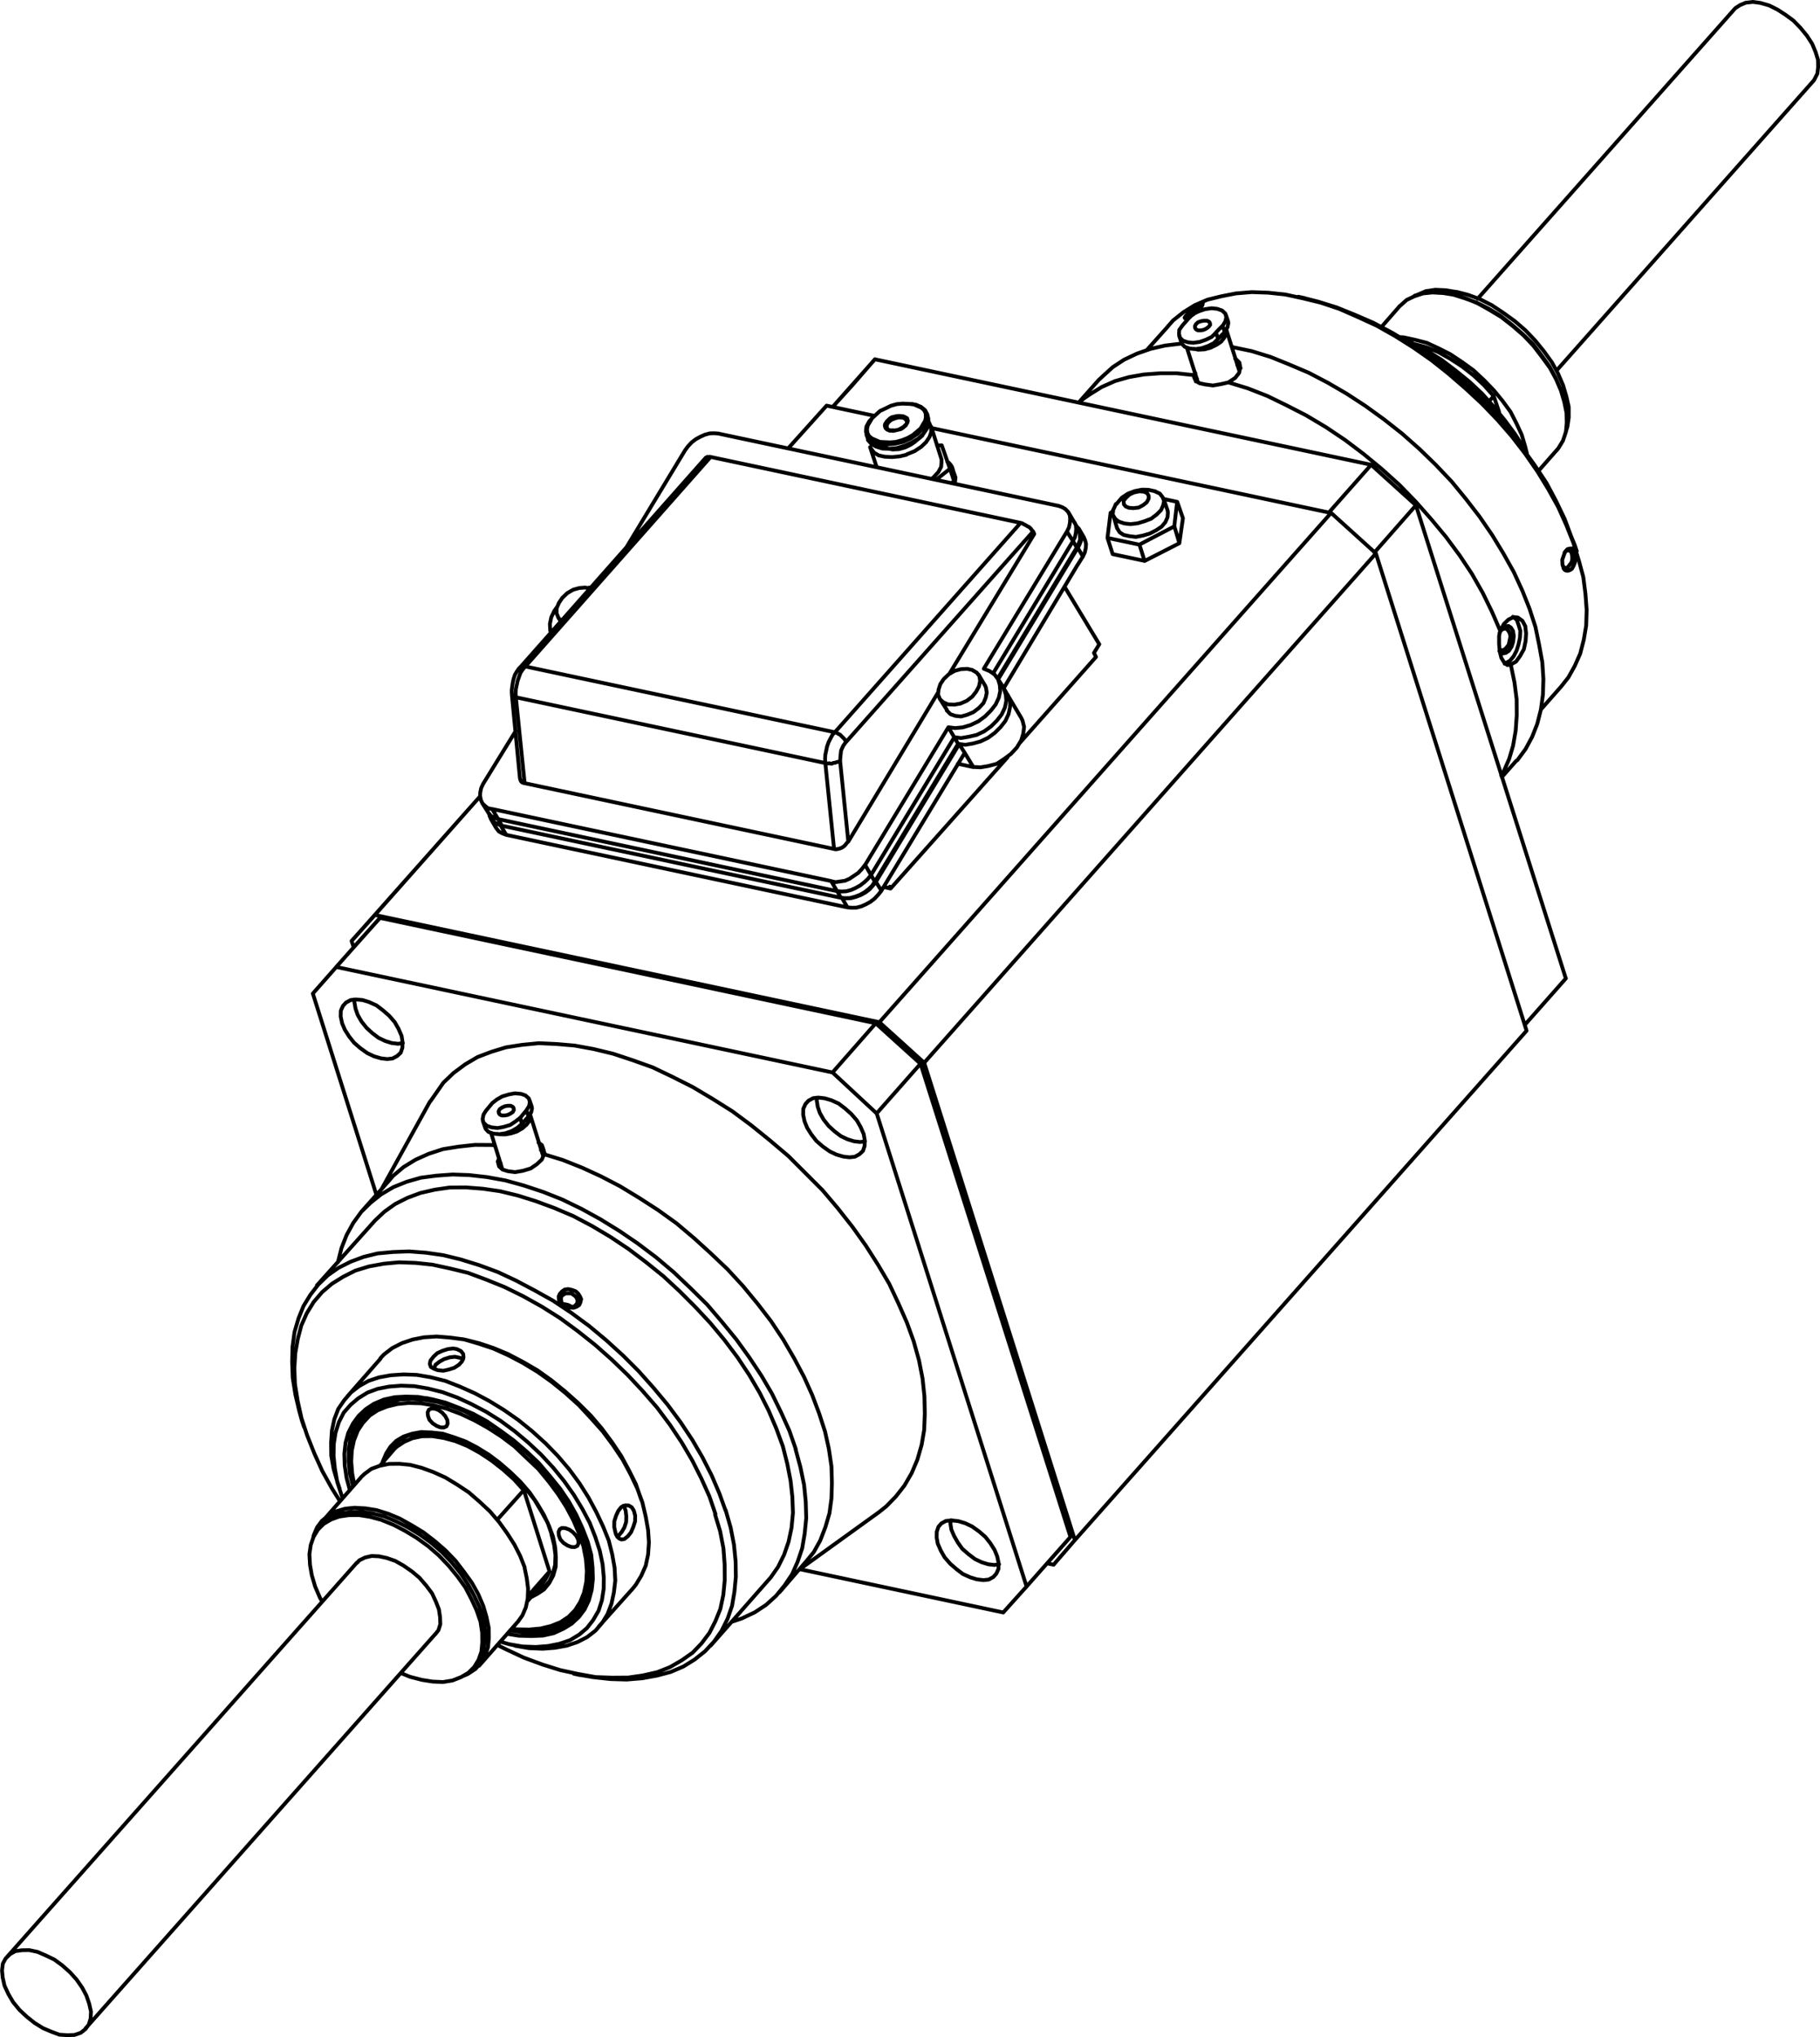 <?xml version="1.0" encoding="utf-8"?>
<!-- Generator: Adobe Illustrator 27.4.1, SVG Export Plug-In . SVG Version: 6.00 Build 0)  -->
<svg version="1.1" id="katman_1" xmlns="http://www.w3.org/2000/svg" xmlns:xlink="http://www.w3.org/1999/xlink" x="0px" y="0px"
	 viewBox="0 0 153.64 171.9" style="enable-background:new 0 0 153.64 171.9;" xml:space="preserve">
<style type="text/css">
	.st0{fill:none;stroke:#000000;stroke-width:0.32;stroke-linecap:round;stroke-linejoin:round;stroke-miterlimit:10;}
</style>
<path class="st0" d="M129.9,39.71l1.53-1.74 M118.16,25.83l-1.53,1.75 M131.96,33.45l-0.06-0.16 M122.73,24.88l-0.19-0.04
	 M131.41,31.26l21.68-24.44 M146.42,0.77l-21.68,24.44 M30.12,131.87L0.59,165.14 M7.21,171.18l29.52-33.27 M27.21,128.68
	l-0.26,0.29 M39.9,140.8l0.24-0.24 M30.49,124.65l-3.32,3.78 M40.44,140.57l3.33-3.78 M33.32,122.24l-1.22,1.42 M44.56,135.08
	l1.22-1.42 M85.05,58.63l-0.32-0.56 M91.03,44.67l-0.32-0.56 M41.2,68.54l0.32,0.56 M31.63,118.58l-0.9,1.04 M48.68,136.01
	l0.89-0.99 M25.49,119.89l0.18,0.53 M48.44,141.24l0.51,0.11 M31.58,103.08l-4.83,5.39 M60,138.86l4.79-5.44 M36.3,92.95l-4.1,7.41
	 M67.41,132.5l6.81-4.91 M32.79,99.69l-2.22,2.49 M65.8,134.37l2.19-2.54 M86.23,60.61l-1.18-1.98 M91.51,45.36l-0.39-0.67
	 M41.42,69.08l0.46,0.79 M79.32,58.94l0.62,0.97 M83.18,57.89l-0.57-0.96 M47.12,52.1l0.22,0.34 M97.53,41.46l-0.09-0.02l-0.51-0.11
	l-0.53-0.01l-0.61,0.12l-0.58,0.22L94.7,42l-0.39,0.46l-0.07,0.08 M93.99,43.52l0.31,1.05 M98.58,43.12l-0.36-1.06 M84.74,58.07
	l-0.51-0.8 M90.71,44.11l-0.5-0.85 M43.21,58.62l0.68,7.05 M43.89,56.34l-0.06,0.04l-0.21,0.3l-0.15,0.26l-0.12,0.37l-0.07,0.33
	 M43.28,57.64l-0.08,0.58l0,0.25l0.02,0.15 M59.58,38.62L43.89,56.34 M40.69,67.74l0.51,0.8 M28.5,125.11l0.18,0.53 M42.96,138.74
	l0.56,0.12 M32.13,114.64l-2.81,3.2 M50.55,137.25l2.86-3.19 M73.14,36.67L73.26,37 M78.37,35.32l-0.11-0.37 M76.95,37.43l0.16-0.06
	l0.29-0.23l0.29-0.23l0.18-0.16 M76.32,37.69l0.58-0.22l0.06-0.04 M73.45,37.73l0.56,1.7 M79.48,38.76l-0.87-2.75 M74.9,36.16
	l-0.05-0.01l0.01-0.05 M75.85,36.26l-0.36,0.07l-0.09-0.02l-0.2,0.01l-0.14-0.03l-0.13-0.08l-0.04-0.06 M76.12,36.12l-0.27,0.14
	 M76.41,35.89L76.41,35.89l-0.12,0.12l-0.17,0.11 M76.46,35.85l-0.06,0.04 M76.54,35.52l0.03,0.1l-0.03,0.14l-0.07,0.08
	 M80.57,40.03l-0.15-0.43 M40.76,94.58l0.18,0.53 M41.46,95.62l0.95,3.06 M45.85,97.54l-1.1-3.49 M44.89,93.39l-0.18-0.53
	 M99.54,28.33l0.18,0.53 M100.2,29.36l0.93,2.91 M104.63,31.33l-1.1-3.49 M103.68,27.14l-0.18-0.53 M126.72,65.42l0.13-0.17
	 M91.88,33.36l-0.86,0.61 M126.78,65.58l1.21-1.37 M92.79,32.02l-1.66,1.87 M130.08,59.87l1.72-1.95 M98.6,27.54l-1.78,1.99
	 M133.11,46.51l-0.18-0.53 M110.16,25.16l-0.56-0.12 M126.1,33.43l-0.82-0.92l-0.89-0.83l-0.96-0.75l-1.02-0.66l-1-0.56l-1.03-0.42
	l-0.96-0.25 M125.72,33.84l0.38-0.41 M128.9,38.27l-0.16-0.63l-0.28-0.95l-0.43-0.93l-0.51-1l-0.68-0.93l-0.73-0.89l-0.84-0.87
	l-0.89-0.83l-0.97-0.7l-0.98-0.65l-1.01-0.51l-0.97-0.45l-1.01-0.26l-0.93-0.2l-0.38-0.03 M126.1,33.43l0.45,1.33 M131.44,37.97
	l0.13-0.17l0.37-0.61l0.25-0.74l0.07-0.77l-0.02-0.84l-0.19-0.93l-0.28-0.95l-0.42-0.98l-0.52-0.95l-0.68-0.93l-0.72-0.94
	l-0.83-0.87l-0.9-0.78l-0.96-0.75l-0.99-0.6l-1-0.56l-0.98-0.41l-1-0.31l-0.94-0.15l-0.91-0.05l-0.79,0.08l-0.73,0.24l-0.65,0.31
	l-0.54,0.48l-0.06,0.04 M122.73,24.88l0.95,0.3l0.99,0.36l1.01,0.51l0.99,0.6l0.96,0.75l0.9,0.78l0.85,0.82l0.72,0.94l0.67,0.93
	l0.52,0.95l0.42,0.98l0.19,0.48 M122.97,24.63l0.96,0.25l0.99,0.36l1.01,0.51l0.98,0.65l0.97,0.7l0.9,0.78l0.83,0.87l0.73,0.9
	l0.67,0.93l0.52,0.95l0.42,0.98l0.28,0.95l0.2,0.88l0,0.89l-0.11,0.76l-0.18,0.6 M119.41,24.96l0.26-0.09l0.69-0.3l0.8-0.12
	l0.87,0.04l0.94,0.15 M148.62,0.25l0.73,0.21l0.7,0.35l0.68,0.44l0.67,0.49l0.6,0.62l0.54,0.66l0.44,0.68l0.29,0.7l0.2,0.64
	l0.01,0.64l-0.06,0.53l-0.25,0.49l-0.08,0.13 M146.42,0.77l0.07-0.08l0.4-0.26l0.48-0.2l0.6-0.07l0.66,0.09 M36.74,137.91l0.27-0.34
	l0.16-0.51l-0.02-0.6l-0.1-0.66l-0.25-0.64l-0.33-0.71l-0.49-0.65l-0.58-0.67l-0.62-0.52l-0.72-0.5l-0.69-0.39l-0.72-0.25
	l-0.65-0.14l-0.62-0.03l-0.56,0.13l-0.49,0.24l-0.19,0.21 M5.02,171.7l0.67,0.04l0.59-0.02l0.53-0.18l0.4-0.31l0.28-0.38l0.16-0.51
	l0.03-0.59l-0.15-0.67l-0.24-0.69l-0.35-0.66l-0.48-0.69l-0.55-0.61l-0.65-0.58l-0.67-0.49l-0.75-0.36l-0.67-0.29l-0.7-0.15
	l-0.63,0.01l-0.55,0.08l-0.44,0.25l-0.37,0.36l-0.24,0.44l-0.07,0.58l0.06,0.61l0.15,0.67l0.33,0.71l0.39,0.67l0.54,0.66l0.61,0.57
	l0.66,0.53l0.73,0.45l0.71,0.3L5.02,171.7z M35.63,141.76l0.89,0.14l0.87,0.04l0.8-0.13l0.74-0.29l0.61-0.36l0.49-0.49l0.37-0.61
	l0.24-0.69l0.07-0.77l-0.01-0.84l-0.14-0.92l-0.33-0.96l-0.43-0.93l-0.52-1l-0.67-0.93l-0.73-0.89l-0.83-0.87l-0.9-0.78l-0.97-0.7
	l-0.99-0.6l-0.96-0.5l-1.03-0.42l-0.96-0.26l-0.94-0.15l-0.88,0.01l-0.8,0.12l-0.68,0.25l-0.61,0.36l-0.49,0.49l-0.37,0.61
	l-0.24,0.69l-0.11,0.77l0.05,0.9l0.15,0.87l0.28,0.95l0.42,0.98l0.18,0.29 M33.86,141.19l0.76,0.31l1.01,0.26 M40.15,140.56
	l0.13-0.17l0.36-0.56l0.21-0.75l0.11-0.76l-0.02-0.84l-0.14-0.92l-0.33-0.96l-0.43-0.93l-0.52-0.95l-0.66-0.98l-0.73-0.9l-0.83-0.87
	l-0.9-0.78l-0.97-0.7l-0.99-0.6l-1.01-0.51l-0.98-0.41l-0.97-0.25l-0.94-0.15l-0.88,0.01l-0.8,0.12l-0.68,0.25l-0.61,0.36
	l-0.37,0.37 M26.43,129.8l0.05-0.24l0.29-0.68l0.41-0.55l0.58-0.47l0.6-0.32l0.78-0.23l0.79-0.08l0.91,0.05l0.94,0.15l1,0.31
	l0.98,0.41l1,0.56l0.99,0.6l0.96,0.74l0.9,0.78l0.84,0.87l0.72,0.94l0.67,0.93l0.53,0.95l0.42,0.98l0.28,0.95l0.19,0.93l0.01,0.84
	l-0.07,0.77l-0.25,0.74l-0.37,0.61l-0.45,0.5l-0.62,0.41l-0.38,0.17 M44.29,132.26l-0.38-0.97l-0.48-0.94l-0.62-0.97l-0.67-0.93
	l-0.78-0.91l-0.89-0.83l-0.9-0.78l-0.98-0.65l-0.99-0.6l-1.02-0.46l-0.99-0.36l-0.97-0.25l-0.9-0.09l-0.88,0.01l-0.81,0.17
	l-0.68,0.25l-0.57,0.42l-0.3,0.28 M43.76,136.79l0.34-0.47l0.29-0.68l0.16-0.75l0.03-0.83l-0.11-0.86l-0.19-0.93 M33.32,122.24
	l0.18-0.16l0.62-0.41l0.69-0.3l0.81-0.17l0.87-0.01l0.99,0.16l0.96,0.26l1.03,0.42l1.04,0.57l0.98,0.65l0.96,0.75l0.94,0.84
	l0.82,0.91 M41.99,128.23l2.23-2.49 M46.54,129.44l0.24,0.94l0.11,0.86l-0.03,0.83l-0.2,0.74l-0.28,0.63l-0.46,0.54l-0.53,0.43
	l-0.5,0.29 M32.41,123.33l0.05-0.24l0.33-0.62l0.41-0.55l0.58-0.42l0.66-0.35l0.77-0.18l0.84-0.07l0.9,0.09l0.93,0.2l1,0.31
	l0.97,0.45l1,0.56l0.97,0.7l0.96,0.75l0.84,0.82l0.79,0.86l0.72,0.94l0.57,0.96l0.53,0.95l0.33,0.96 M46.39,132.61l-0.34,0.67
	l-0.28,0.39 M44.22,125.74l2.17,6.87 M46.39,132.61l-1.79,2.04 M33.08,88.02l-0.55-0.17l-0.57-0.27l-0.54-0.41l-0.49-0.45
	l-0.42-0.53l-0.32-0.56l-0.18-0.53l-0.09-0.51l0-0.25 M34.01,88.02l-0.4,0.06l-0.52-0.06 M72.1,96.31l-0.55-0.17l-0.57-0.27
	l-0.54-0.41l-0.49-0.45l-0.42-0.53l-0.32-0.56l-0.18-0.53l-0.08-0.51l0-0.25 M73.02,96.31l-0.4,0.06l-0.52-0.06 M83.42,132
	l-0.55-0.17l-0.57-0.27l-0.54-0.41l-0.53-0.46l-0.37-0.52l-0.32-0.56l-0.23-0.54l-0.08-0.51l0.06-0.28 M84.34,132l-0.4,0.06
	L83.42,132 M90.58,45.65l0.16-0.31l0.08-0.38l0.03-0.34l-0.03-0.3l-0.1-0.22 M83.85,56.8l6.73-11.14 M80.56,62.21l0.57,0.07
	l0.65-0.11l0.66-0.15l0.65-0.31l0.58-0.42l0.49-0.49l0.4-0.51l0.27-0.58l0.12-0.57l-0.04-0.5l-0.14-0.47l-0.03-0.1 M73.53,73.84
	l7.03-11.62 M70.67,75.2l0.38,0.03l0.39-0.02l0.41-0.11l0.38-0.17l0.38-0.21l0.35-0.27l0.3-0.28l0.27-0.34 M42.05,69.12l28.62,6.08
	 M41.2,68.54l0.04,0.06l0.19,0.24l0.26,0.15l0.36,0.13 M73.85,74.4l-0.32-0.56 M80.56,62.21l0.32,0.56 M80.88,62.77L73.85,74.4
	 M70.67,75.2l0.32,0.56 M70.99,75.76l0.38,0.03l0.39-0.01l0.41-0.11l0.42-0.16l0.38-0.21l0.35-0.27l0.3-0.28l0.22-0.35 M42.37,69.68
	l-0.32-0.56 M70.99,75.76l-28.62-6.08 M80.88,62.77l0.61,0.08l0.65-0.11l0.62-0.17l0.65-0.31l0.57-0.42l0.49-0.49l0.4-0.51
	l0.27-0.58l0.12-0.57l0.02-0.54l-0.19-0.48l-0.04-0.06 M90.58,45.65l0.32,0.56 M90.89,46.22l-6.65,11.01 M90.89,46.22l0.17-0.36
	l0.12-0.32l-0.02-0.35l-0.03-0.3l-0.1-0.22 M41.52,69.1l0.04,0.06l0.19,0.24l0.31,0.16l0.32,0.12 M29.91,125.31l-0.16-0.63
	l-0.17-1.02l0.01-0.98l0.1-0.92l0.23-0.84l0.39-0.7l0.48-0.69l0.59-0.52l0.72-0.44l0.83-0.27l0.87-0.21l0.98-0.04l1.05,0.07
	l1.12,0.19l1.09,0.33l1.17,0.44l1.14,0.59l1.17,0.64l1.1,0.77l1.09,0.82l1.06,0.97l0.95,0.99l0.9,1.03l0.79,1.06l0.68,1.13
	l0.59,1.11l0.49,1.09l0.35,1.11l0.22,1.03l0.07,1.05l-0.05,0.93l-0.18,0.85l-0.27,0.83l-0.44,0.7l-0.56,0.57l-0.69,0.49l-0.75,0.33
	L46,137.46l-0.94,0.1l-1.01-0.02l-0.86-0.08 M29.91,125.31l-0.18-0.98l-0.08-1l0.05-0.93l0.18-0.85l0.32-0.82l0.43-0.65l0.57-0.62
	l0.68-0.45l0.8-0.32l0.87-0.21l0.94-0.09l1.06,0.03l1.08,0.18l1.1,0.28l1.17,0.44l1.15,0.54l1.13,0.63l1.15,0.74l1.09,0.82
	l1.01,0.96l1.01,0.95l0.89,1.08l0.79,1.06l0.69,1.08l0.59,1.11l0.49,1.14l0.36,1.06l0.21,1.08l0.08,1l-0.05,0.93l-0.19,0.9
	l-0.31,0.77l-0.44,0.7l-0.56,0.57l-0.68,0.45l-0.8,0.32l-0.87,0.21l-0.99,0.09l-1.01-0.02l-0.43-0.04 M47.71,128.95l0.36,0.13
	l0.29,0.21l0.28,0.3l0.17,0.33l0.03,0.3l-0.1,0.23l-0.22,0.1l-0.29-0.01l-0.32-0.12l-0.34-0.22l-0.27-0.3l-0.12-0.32l-0.03-0.3
	l0.1-0.23l0.17-0.11L47.71,128.95z M36.71,118.87l0.31,0.12l0.3,0.21l0.27,0.3l0.17,0.33l0.03,0.3l-0.1,0.23l-0.22,0.1l-0.29-0.01
	l-0.31-0.12l-0.34-0.22l-0.28-0.3l-0.12-0.32l-0.03-0.3l0.1-0.23l0.22-0.1L36.71,118.87z M37.37,120.98l0.95,0.3l0.99,0.36l0.96,0.5
	l0.99,0.61l0.92,0.69l0.9,0.78l0.85,0.82l0.78,0.9l0.63,0.92l0.57,0.96l0.43,0.93l0.34,0.91l0.19,0.93l0.06,0.85l-0.02,0.78
	l-0.21,0.74l-0.33,0.62l-0.45,0.55l-0.56,0.37l-0.6,0.32 M32.29,123.45l0.03-0.14l0.29-0.68l0.36-0.56l0.49-0.49l0.61-0.36
	l0.73-0.24l0.76-0.14l0.87,0.04l0.95,0.1 M128.33,37.51l-0.7-1.04l-0.87-1.17l-0.97-1.14l-1.04-1.06l-1.14-1.03l-1.16-0.94
	l-1.22-0.85l-1.2-0.75l-1.09-0.58 M128.83,38.15l-0.21-0.39l-0.73-1.14l-0.87-1.17l-0.92-1.13l-0.98-1.1l-1.09-1.02l-1.16-0.94
	l-1.17-0.89l-1.2-0.75l-1.27-0.66l-1.02-0.46 M61.26,127.44l0.42,1.47l0.28,1.44l0.14,1.41l0.02,1.29l-0.12,1.26l-0.2,1.19
	l-0.38,1.1l-0.51,1.02l-0.63,0.9l-0.76,0.82l-0.88,0.7l-0.95,0.59l-1.07,0.46l-1.13,0.3l-1.26,0.23l-1.33,0.11l-1.35-0.04
	l-1.47-0.16l-1.12-0.19 M25.49,119.89l-0.22-0.79l-0.33-1.4l-0.23-1.43l-0.05-1.34l0.03-1.27l0.17-1.25l0.34-1.16l0.42-1.04
	l0.59-0.96l0.66-0.85l0.79-0.77l0.91-0.64l1.03-0.52l1.1-0.41l1.18-0.29l1.29-0.12l1.37-0.05l1.43,0.11l1.46,0.21l1.47,0.36
	l1.55,0.48l1.57,0.58l1.54,0.72l1.57,0.83l1.56,0.87l1.53,1.02l1.51,1.11l1.44,1.2l1.42,1.29l1.32,1.32l1.25,1.4l1.2,1.44l1.09,1.47
	l0.99,1.49l0.85,1.46l0.79,1.55l0.65,1.52l0.52,1.44 M60.36,127.79l0.43,1.42l0.28,1.44l0.1,1.35l0.01,1.33l-0.12,1.26l-0.25,1.18
	l-0.42,1.04l-0.5,0.98l-0.67,0.89l-0.75,0.78l-0.91,0.64l-1,0.58l-1.06,0.42l-1.22,0.28l-1.25,0.18l-1.36,0.01l-1.4-0.05l-1.45-0.26
	l-1.53-0.33l-1.5-0.47l-1.57-0.58l-1.54-0.72l-0.7-0.35 M28.7,126.68l-0.65-1.03l-0.84-1.51l-0.69-1.53l-0.6-1.51l-0.47-1.43
	l-0.32-1.45l-0.23-1.43l-0.05-1.34l0.08-1.27l0.21-1.19l0.29-1.12l0.46-1.04l0.59-0.96l0.71-0.83l0.83-0.71l0.95-0.59l1.03-0.52
	l1.14-0.35l1.26-0.23l1.29-0.12l1.4,0.05l1.42,0.15l1.48,0.32l1.52,0.37l1.53,0.57l1.56,0.63l1.58,0.78l1.56,0.87l1.54,0.97
	l1.51,1.11l1.45,1.15l1.39,1.23l1.37,1.32l1.26,1.35l1.21,1.39l1.1,1.47l0.99,1.49l0.89,1.52l0.75,1.49l0.69,1.53l0.51,1.49
	 M47.58,110.18l-0.12-0.12l-0.05-0.01l-0.12-0.12l-0.1-0.22l-0.03-0.3l0.1-0.23l0.19-0.21l0.22-0.15l0.3-0.04l0.32,0.07l0.32,0.12
	l0.2,0.19l0.18,0.29l0.03,0.1l0.04,0.06l-0.06,0.28l-0.1,0.23l-0.22,0.15l-0.26,0.09l-0.34-0.02l-0.19,0.01l-0.09-0.02l0.01-0.05
	l-0.04-0.01l-0.05-0.01L47.58,110.18z M66.09,122.06l-0.55-1.5l-0.65-1.52l-0.75-1.49l-0.89-1.52l-0.99-1.49l-1.1-1.46l-1.2-1.44
	l-1.26-1.35l-1.32-1.32l-1.38-1.28l-1.49-1.2l-1.46-1.1l-1.53-1.02l-1.55-0.92l-1.57-0.83l-1.6-0.68l-1.57-0.58l-1.5-0.47
	l-1.52-0.37l-1.46-0.21l-1.43-0.11l-1.36,0.01l-1.25,0.18l-1.22,0.28l-1.1,0.41l-1.03,0.52l-0.91,0.65L31.65,103l-0.07,0.08
	 M64.79,133.42l0.26-0.29l0.63-0.9l0.51-1.03l0.38-1.1l0.25-1.18l0.12-1.26l-0.05-1.34l-0.15-1.36l-0.28-1.44l-0.37-1.46
	 M54.16,126.62l-0.06-0.16l-0.42-1.22l-0.58-1.16l-0.66-1.22l-0.77-1.15l-0.87-1.17l-0.93-1.09l-1.08-1.07l-1.1-0.98l-1.16-0.94
	l-1.18-0.84l-1.21-0.7l-1.26-0.66l-1.2-0.5l-1.22-0.41l-1.1-0.28 M45.46,96.42l0.29,0.21l0.15,0.43l0.02,0.35 M32.79,99.69
	l0.39-0.46l0.89-0.75l1.01-0.62l1.12-0.5l1.2-0.39l1.31-0.21l1.39-0.15l1.45,0.01l0.23,0.05 M45.93,97.4l1.59,0.49l1.61,0.64
	l1.59,0.73l1.62,0.84l1.63,0.99l1.58,1.02l1.56,1.12l1.48,1.25l1.42,1.29l1.41,1.34l1.3,1.41l1.23,1.49l1.14,1.48l1.03,1.55
	l0.92,1.58l0.83,1.56l0.69,1.53l0.59,1.56l0.5,1.54l0.32,1.45l0.22,1.48l0.04,1.39l-0.04,1.32l-0.17,1.25l-0.34,1.16l-0.44,1.14
	l-0.54,0.97l-0.72,0.88 M77.14,113.21l-0.58-1.6l-0.72-1.63l-0.77-1.64l-0.96-1.63l-1.02-1.6l-1.12-1.57l-1.26-1.6l-1.28-1.51
	l-1.44-1.44l-1.44-1.44l-1.56-1.32l-1.57-1.27l-1.59-1.18l-1.67-1.05l-1.68-1l-1.71-0.86l-1.67-0.8l-1.71-0.61l-1.63-0.54l-1.66-0.4
	l-1.59-0.29l-1.52-0.13l-1.49-0.07l-1.44,0.14l-1.35,0.21l-1.24,0.38l-1.16,0.44l-1.05,0.62l-0.98,0.73l-0.85,0.81l-0.69,0.99
	l-0.42,0.6 M74.23,127.58l0.59-0.47l0.8-0.82l0.73-0.93l0.61-1.05l0.48-1.13l0.36-1.25l0.22-1.28l0.05-1.37l-0.03-1.44l-0.16-1.51
	l-0.3-1.54l-0.44-1.57 M67.16,122.29l0.41,1.52l0.31,1.5l0.14,1.41l0.04,1.39l-0.13,1.3l-0.21,1.24l-0.39,1.15l-0.46,1.04
	l-0.64,0.95l-0.72,0.88l-0.84,0.76l-0.96,0.63l-1.08,0.51l-0.89,0.3 M28.52,106.53L28.52,106.53l0.31-1.22l0.43-1.09l0.56-1.02
	l0.68-0.94l0.79-0.77l0.88-0.7l1.05-0.62l1.12-0.45l1.19-0.34l1.3-0.17l1.38-0.1l1.4,0.05l1.51,0.17l1.54,0.28l1.56,0.43l1.63,0.54
	l1.61,0.64l1.63,0.79l1.6,0.88l1.59,0.98l1.57,1.07l1.55,1.17l1.48,1.25l1.41,1.34l1.4,1.38l1.24,1.45l1.23,1.5l1.09,1.51l1.03,1.55
	l0.89,1.52l0.78,1.6l0.69,1.53l0.54,1.55 M45.93,97.4l-0.19,0.45l-0.43,0.4L44.8,98.6l-0.67,0.2l-0.65,0.11l-0.61-0.08l-0.45-0.14
	l-0.29-0.26l-0.11-0.42l0.11-0.27 M73.93,86.35l3.78,3.42 M77.71,89.76l-3.7,4.19 M74.01,93.96l-3.73-3.46 M70.28,90.5l3.65-4.15
	 M80.9,128.36l0.59,0.18l0.57,0.27l0.59,0.42l0.53,0.46l0.42,0.53l0.36,0.57l0.22,0.54l0.12,0.57l-0.01,0.49l-0.18,0.4l-0.26,0.29
	l-0.38,0.21l-0.45,0.05l-0.57-0.07l-0.55-0.17l-0.62-0.28l-0.54-0.41l-0.53-0.46l-0.47-0.54l-0.32-0.56l-0.26-0.6l-0.09-0.51
	l0.01-0.49l0.14-0.41l0.25-0.29l0.39-0.21l0.49-0.04L80.9,128.36z M69.62,92.68l0.55,0.16l0.62,0.28l0.54,0.41L71.86,94l0.47,0.54
	l0.32,0.56l0.26,0.6L73,96.21l-0.01,0.49l-0.14,0.42l-0.3,0.28l-0.38,0.21l-0.45,0.05l-0.52-0.06l-0.59-0.17l-0.57-0.27l-0.59-0.42
	l-0.53-0.46l-0.42-0.54l-0.36-0.57l-0.22-0.54l-0.12-0.57l0.01-0.49l0.18-0.4l0.26-0.29l0.39-0.21l0.45-0.05L69.62,92.68z
	 M30.61,84.39l0.55,0.17l0.62,0.28l0.54,0.41l0.53,0.46l0.47,0.54l0.32,0.56l0.26,0.6l0.08,0.51l-0.01,0.49l-0.14,0.42l-0.3,0.28
	l-0.39,0.21l-0.45,0.05l-0.52-0.06l-0.59-0.17l-0.57-0.27l-0.59-0.42l-0.53-0.46l-0.42-0.53l-0.36-0.57l-0.23-0.54l-0.12-0.57
	l0.01-0.49l0.18-0.4l0.26-0.29l0.39-0.21l0.45-0.05L30.61,84.39z M28.39,81.6l-1.98,2.24 M70.28,90.5l-41.89-8.9 M86.66,133.88
	L74.01,93.96 M84.69,136.07l1.97-2.19 M67.53,132.42l17.17,3.65 M26.41,83.84l5.36,16.97 M47.63,110.15l-0.04-0.06l-0.05-0.01
	l-0.12-0.12l-0.05-0.21l-0.01-0.2l0.04-0.19l0.17-0.11l0.17-0.11l0.24,0l0.24,0l0.21,0.14l0.17,0.13l0.11,0.17l0.05,0.21l-0.04,0.19
	l-0.13,0.17l-0.17,0.11l-0.25,0.04l-0.24,0l-0.09-0.02l-0.13-0.08L47.63,110.15z M32.08,77.45l-3.69,4.14 M73.93,86.35l-41.84-8.89
	 M86.66,133.88l3.71-4.19 M90.36,129.68L77.71,89.76 M47.55,110.08l0.1-0.03l0.28,0.06l0.22,0.1l0.13,0.08 M47.59,110.09l0.05,0.01
	l0.24,0l0.26,0.15l0.08,0.07 M45.96,97.26l-0.17-0.13l-0.13-0.08 M42.27,98.16l-0.07,0.33 M26.41,83.84l3.7-4.19 M30.11,79.65
	l1.97-2.19 M90.99,46.24l0.17-0.36l0.12-0.32l-0.02-0.35l-0.03-0.3l-0.14-0.28l-0.24-0.25 M84.26,57.33l6.72-11.1 M73.94,74.42
	l7.03-11.62 M71.08,75.78l0.38,0.03l0.39-0.02l0.41-0.11l0.42-0.16l0.38-0.21l0.35-0.27l0.26-0.29l0.27-0.34 M42.27,69.66
	l28.81,6.12 M41.31,68.71l0.02,0.15l0.14,0.27l0.19,0.24l0.31,0.16l0.31,0.12 M80.97,62.79l0.47,0.74 M74.41,75.16l-0.47-0.74
	 M81.44,63.53l-7.03,11.62 M74.99,74.94l-0.36-0.13 M89.86,49.5l2.94,4.87 M92.8,54.36l-0.45,0.74 M92.35,55.1l0.17,0.33
	 M92.52,55.44l-6.44,7.26 M85.05,63.91l-9.87,11.07 M75.18,74.98l-0.06-0.16 M75.12,74.82l-0.12,0.12 M71.08,75.78l0.46,0.79
	 M71.54,76.57l0.38,0.03l0.39-0.01l0.41-0.11l0.38-0.17l0.38-0.21l0.35-0.27l0.31-0.33l0.27-0.34 M42.73,70.45l-0.46-0.79
	 M42.73,70.45l28.81,6.12 M74.58,74.85l0.42,0.09 M82.16,64.72l0.62,0.03l0.65-0.11l0.72-0.19l0.62-0.41l0.57-0.42l0.5-0.54
	l0.37-0.61l0.17-0.56l0.07-0.58l-0.13-0.52l-0.1-0.22 M81.44,63.53l0.72,1.19 M91.41,46.97l-0.44,0.7 M90.97,47.66l-6.24,10.41
	 M90.99,46.24l0.43,0.73 M80.86,64.45l1.3,0.28 M75.18,74.98l-0.19-0.04 M91.41,46.97l0.17-0.36l0.08-0.38l0.02-0.34l-0.08-0.31
	l-0.1-0.22 M41.89,69.87l0.04,0.06l0.19,0.24l0.3,0.16l0.32,0.12 M80.03,59.44l-0.4-0.18L79.35,59l-0.16-0.38l0.04-0.43l0.15-0.46
	l0.29-0.43l0.42-0.4l0.5-0.29l0.51-0.14l0.54-0.03l0.42,0.09l0.39,0.23l0.23,0.29l0.06,0.41l-0.1,0.47l-0.24,0.44l-0.33,0.42
	l-0.46,0.35l-0.53,0.23l-0.5,0.09L80.03,59.44z M80.65,60.41l-0.41-0.14l-0.32-0.32l0.01-0.05 M83.18,57.89l0.06,0.16l0.06,0.41
	l-0.09,0.42l-0.19,0.45l-0.38,0.41l-0.46,0.35l-0.54,0.23l-0.51,0.14l-0.47-0.05 M47.39,52.4l-0.24-0.25l-0.16-0.38l0-0.44
	l0.19-0.45l0.29-0.43l0.42-0.4l0.5-0.29l0.51-0.14l0.5-0.04l0.42,0.09 M96.8,42.39l-0.29,0.23l-0.38,0.21l-0.45,0.05l-0.38-0.03
	l-0.27-0.11l-0.15-0.18l-0.03-0.3l0.2-0.25l0.3-0.28l0.37-0.17l0.46-0.1l0.38,0.03l0.27,0.11l0.14,0.23l0,0.25L96.8,42.39z
	 M94.17,43.81l0.29,0.21l0.45,0.15l0.52,0.06l0.6-0.07l0.57-0.17l0.58-0.22l0.46-0.35l0.37-0.37l0.18-0.4l0.08-0.38l-0.13-0.32
	l-0.23-0.3l-0.4-0.18 M94.2,42.53l-0.1,0.23l-0.17,0.36l0.02,0.35l0.22,0.34 M99.56,45.84l-2.94,1.5 M96.62,47.33l-0.43-1.37
	 M96.18,45.96l2.95-1.54 M99.56,45.84l-0.42-1.42 M94.3,44.57l0.04,0.06l0.18,0.29l0.34,0.22l0.46,0.1l0.57,0.07l0.61-0.12
	l0.57-0.17l0.54-0.28l0.45-0.3l0.32-0.38l0.18-0.41l0.03-0.39l-0.02-0.15 M93.49,45.39l2.69,0.57 M93.75,43.27l-0.26,2.12
	 M93.97,43.17l-0.22,0.1 M99.38,42.35l-1.11-0.24 M99.13,44.42l0.24-2.07 M96.62,47.33l-2.69-0.57 M93.93,46.76l-0.44-1.37
	 M99.38,42.35l0.48,1.38 M99.86,43.73l-0.3,2.1 M60.69,36.59l-0.38-0.03l-0.39,0.01l-0.41,0.11l-0.38,0.17l-0.39,0.21l-0.35,0.27
	l-0.31,0.33L57.83,38 M89.32,42.68l-28.62-6.08 M90.07,44.86l0.17-0.36l0.08-0.38l0.02-0.34l-0.03-0.3l-0.14-0.28l-0.24-0.25
	l-0.26-0.15l-0.36-0.13 M83.05,56.43l7.02-11.58 M80.06,61.37l0.57,0.07l0.64-0.06l0.67-0.2l0.65-0.31l0.57-0.42l0.49-0.49l0.4-0.51
	l0.27-0.58l0.12-0.57l-0.04-0.5l-0.14-0.47l-0.3-0.41l-0.42-0.29l-0.49-0.2 M73.03,72.99l7.03-11.62 M70.17,74.36l0.37,0.08
	l0.4-0.06l0.4-0.06l0.38-0.17l0.39-0.26l0.34-0.23l0.31-0.33l0.26-0.34 M41.55,68.27l28.62,6.08 M40.79,66.14l-0.17,0.36l-0.08,0.38
	l-0.01,0.29l0.07,0.36l0.14,0.28l0.2,0.19l0.25,0.2l0.37,0.08 M43.53,61.69l-2.74,4.45 M49.89,49.58l-0.19,0.01 M47.01,51.24
	l-0.21,0.3l-0.26,0.54l-0.12,0.57l0.03,0.55l0.05,0.21 M57.83,38l-4.94,8.17 M44.29,66.09l-0.14-0.03l-0.13-0.08l-0.07-0.11
	l-0.03-0.1l-0.03-0.1 M44.29,66.09l26.12,5.55 M71.61,71.01l-0.12,0.12l-0.13,0.17l-0.12,0.12l-0.17,0.11L70.9,71.6l-0.21,0.05
	l-0.15,0.02l-0.14-0.03 M87.31,45.06l-7.16,11.79 M79.17,58.47l-7.56,12.55 M70.41,71.64l-0.74-7.26 M69.67,64.39l0.19,0.04
	l0.15-0.02l0.19,0.04l0.16-0.07l0.15-0.02l0.16-0.06l0.15-0.02l0.11-0.08 M71.61,71.01l-0.69-6.8 M70.92,64.21l0.03-0.39l0.05-0.48
	l0.18-0.4l0.21-0.3 M71.4,62.64l15.81-17.79 M87.21,44.84l0.1,0.22 M69.67,64.39l-0.02-0.35l0.02-0.34l0.08-0.38l0.07-0.33
	l0.13-0.37l0.16-0.31L70.28,62l0.19-0.21 M70.47,61.8l0.14,0.03l0.13,0.08l0.18,0.09l0.12,0.12l0.12,0.12l0.12,0.12l0.07,0.11
	l0.06,0.16 M73.53,73.84l-0.5-0.85 M80.06,61.37l0.5,0.85 M80.56,62.21l-7.03,11.62 M43.55,58.84l0.74,7.26 M43.55,58.84l26.12,5.55
	 M44.35,56.24l-0.19,0.21l-0.21,0.3l-0.12,0.32l-0.13,0.37l-0.07,0.33l-0.08,0.38l-0.02,0.34l0.02,0.35 M44.35,56.24l26.12,5.55
	 M70.17,74.36l0.5,0.85 M70.67,75.2l0.38,0.03l0.39-0.02l0.41-0.11l0.38-0.17l0.38-0.21l0.35-0.27l0.3-0.28l0.27-0.34 M70.47,61.8
	l15.68-17.67 M87.21,44.84l-0.12-0.12l-0.07-0.11l-0.12-0.12l-0.18-0.09l-0.13-0.08l-0.18-0.09l-0.13-0.08l-0.14-0.03 M59.99,38.56
	L44.35,56.24 M86.15,44.12l-26.16-5.56 M41.55,68.27l0.5,0.85 M42.05,69.12l28.62,6.08 M80.56,62.21l0.57,0.07l0.65-0.11l0.66-0.15
	l0.65-0.31l0.58-0.42l0.49-0.49l0.4-0.51l0.27-0.58l0.12-0.57l-0.04-0.5l-0.14-0.47l-0.03-0.1 M90.07,44.86l0.51,0.8 M90.58,45.65
	L83.85,56.8 M90.58,45.65l0.16-0.31l0.08-0.38l0.03-0.34l-0.03-0.3l-0.1-0.22 M59.99,38.56l-0.09-0.02l-0.1,0.03l-0.09-0.02
	l-0.06,0.04l-0.06,0.04 M41.2,68.54l0.04,0.06l0.19,0.24l0.26,0.15l0.36,0.13 M31.65,77.21l-1.97,2.19 M74.24,86.26l-42.59-9.05
	 M78.02,89.68l-3.78-3.42 M90.74,129.96L78.02,89.68 M88.94,132.04l1.8-2.08 M88.39,131.92l0.56,0.12 M29.68,79.41l0.18,0.53
	 M116.15,46.7l-3.78-3.42 M116.15,46.7L78.02,89.68 M112.37,43.28L74.24,86.26 M69.78,34.23l4.04,0.86 M78.64,36.12l33.73,7.17
	 M31.65,77.21l8.87-10 M66.54,37.83l3.24-3.6 M128.87,86.98L116.15,46.7 M90.74,129.96l38.13-42.98 M69.78,34.23l-1.97,2.19
	 M29.68,79.41l10.83-12.19 M66.54,37.83l1.27-1.41 M28.5,125.11L28.5,125.11l-0.34-1.16l-0.2-1.13l-0.01-1.09l0.07-1.02l0.2-0.94
	l0.33-0.87l0.5-0.73l0.58-0.67l0.7-0.54l0.77-0.43l0.89-0.3l1.01-0.18l1.08-0.07l1.11,0.04l1.17,0.2l1.24,0.31L38.8,117l1.28,0.57
	l1.22,0.65l1.24,0.76l1.22,0.85l1.16,0.94l1.14,1.03l1.03,1.06l0.97,1.14l0.86,1.17l0.76,1.2l0.66,1.23l0.57,1.21l0.48,1.19
	l0.29,1.15l0.2,1.13l0.06,1.1l-0.12,1.01l-0.2,0.94l-0.33,0.87l-0.45,0.74l-0.58,0.67l-0.7,0.54l-0.82,0.42l-0.89,0.3l-1.01,0.18
	l-1.03,0.08l-1.15-0.05l-1.17-0.2 M42.96,138.74l-0.73-0.21 M28.91,126.38l-0.06-0.16l-0.38-1.17l-0.2-1.13l-0.11-1.06l0.02-1.03
	l0.15-0.95l0.28-0.88l0.41-0.8l0.58-0.66l0.65-0.55l0.78-0.48l0.84-0.31l0.96-0.19l1.03-0.08l1.11,0.04l1.17,0.2l1.2,0.3l1.26,0.46
	l1.19,0.55l1.26,0.66l1.2,0.75l1.22,0.9l1.11,0.93l1.09,1.02l1.03,1.11l0.92,1.13l0.82,1.16l0.72,1.19l0.62,1.17l0.47,1.19
	l0.38,1.17l0.24,1.14l0.1,1.11l-0.01,0.98l-0.15,0.95l-0.28,0.88l-0.46,0.79l-0.53,0.68l-0.65,0.55l-0.78,0.47l-0.89,0.3l-0.96,0.19
	l-1.03,0.08l-1.11-0.04l-1.17-0.2 M51.95,129.31l-0.1-0.46l0.01-0.49l0.15-0.46l0.18-0.4l0.27-0.34l0.32-0.13l0.29,0.01l0.26,0.15
	l0.18,0.29l0.11,0.42l-0.01,0.49l-0.15,0.46l-0.19,0.45l-0.27,0.34l-0.29,0.23l-0.25,0.04l-0.22-0.1l-0.23-0.3L51.95,129.31z
	 M38.56,113.84l0.35,0.17l0.19,0.24l0.03,0.3l-0.12,0.32l-0.26,0.29l-0.4,0.26l-0.47,0.15l-0.46,0.1l-0.47-0.05l-0.32-0.12
	l-0.26-0.15l-0.09-0.26l0.06-0.28l0.27-0.34l0.3-0.28l0.43-0.2l0.47-0.15l0.45-0.05L38.56,113.84z M53.41,134.06l0.27-0.34
	l0.45-0.74l0.38-0.86l0.2-0.94l0.07-1.02l-0.07-1.05l-0.2-1.13l-0.28-1.19l-0.43-1.18l-0.57-1.2l-0.66-1.23l-0.81-1.21l-0.87-1.17
	l-0.98-1.1l-1.03-1.11l-1.14-1.03l-1.16-0.94l-1.18-0.84l-1.25-0.76l-1.26-0.66l-1.24-0.56l-1.27-0.42l-1.19-0.35l-1.23-0.16
	l-1.1-0.09l-1.08,0.07l-0.96,0.19l-0.89,0.3l-0.82,0.42l-0.7,0.54l-0.31,0.33 M36.44,118.07l-1.12-0.19l-1.06-0.03l-0.93,0.05
	l-0.92,0.2l-0.85,0.36l-0.68,0.45l-0.6,0.56l-0.47,0.64l-0.41,0.8l-0.23,0.84l-0.1,0.92l0.03,0.99l0.16,1.07l0.27,1 M42.81,137.87
	l0.98,0.16l1.06,0.03l0.98-0.04l0.91-0.2l0.81-0.37l0.72-0.44l0.6-0.56l0.48-0.64l0.36-0.76l0.24-0.89l0.1-0.92l-0.03-0.99
	l-0.11-1.06l-0.3-1.1l-0.44-1.13l-0.53-1.15l-0.63-1.12l-0.74-1.09l-0.88-1.08l-0.93-1.09l-1.01-0.95l-1.07-0.92l-1.13-0.83
	l-1.14-0.79l-1.17-0.64l-1.16-0.49l-1.17-0.45l-1.15-0.29 M43.06,137.58l0.8,0.12l1.05,0.08l0.99-0.09l0.91-0.2l0.81-0.37l0.68-0.45
	l0.6-0.56l0.49-0.69l0.31-0.77l0.24-0.89l0.06-0.97l-0.03-0.99l-0.21-1.08l-0.19-0.68 M36.53,118.09l-0.46-0.1l-1.1-0.09l-1.01-0.02
	l-0.95,0.14l-0.84,0.31l-0.76,0.38l-0.64,0.5l-0.52,0.63l-0.4,0.75l-0.27,0.83l-0.14,0.91l-0.01,0.98l0.11,1.06l0.26,1.04
	 M36.77,115.18l-0.16,0.31 M39.1,114.69l-0.27-0.11l-0.42-0.09l-0.45,0.05l-0.47,0.15l-0.38,0.21l-0.35,0.27 M52.11,129.69
	l0.12-0.12l0.25-0.29l0.23-0.39l0.15-0.46l0.01-0.49l-0.05-0.45l-0.12-0.32l-0.07-0.11 M77.71,36.16l-0.65,0.55l-0.44,0.25
	l-0.48,0.19l-0.51,0.14l-0.49,0.04l-0.86-0.04l-0.67-0.29l-0.25-0.2l-0.14-0.28l-0.03-0.3l0.07-0.33l0.37-0.61l0.66-0.6l0.43-0.2
	l0.49-0.24l0.51-0.14l0.49-0.04l0.87,0.04l0.67,0.29l0.25,0.2l0.14,0.28l0.02,0.35l-0.06,0.28L77.71,36.16z M76.15,37.31l-0.56,0.13
	l-0.64,0.06l-0.58-0.02l-0.51-0.11l-0.43-0.24l-0.22-0.34l-0.11-0.37l0.04-0.43l0.24-0.44l0.31-0.33 M76.46,34.07l0.29,0.01
	l0.57,0.07l0.44,0.19l0.33,0.27l0.21,0.39l0.01,0.4l-0.14,0.41l-0.33,0.42 M76.28,37.64l-0.57,0.17l-0.64,0.06l-0.58-0.02
	l-0.55-0.17l-0.39-0.23l-0.28-0.31L73.26,37 M78.37,35.32l-0.01,0.05l0.06,0.41l-0.18,0.4l-0.29,0.43 M76.46,35.9l0.15-0.26
	l0.03-0.14l-0.03-0.1l-0.03-0.1l-0.13-0.08l-0.22-0.1l-0.33-0.02l-0.2,0.01l-0.21,0.05l-0.21,0.05l-0.17,0.11l-0.25,0.24l-0.14,0.22
	l-0.03,0.14l0.03,0.1l0.03,0.1l0.12,0.12l0.22,0.1l0.33,0.02l0.21-0.05l0.21-0.05l0.21-0.05l0.17-0.11L76.46,35.9z M76.51,38.38
	l-0.56,0.13l-0.64,0.06l-0.62-0.03l-0.51-0.11l-0.39-0.23l-0.26-0.35l-0.07-0.11 M78.39,35.67l0.05,0.01l0.16,0.38l0.01,0.4
	l-0.14,0.41l-0.29,0.43 M78.65,40.41l0.18-0.16l0.38-0.41l0.24-0.44l0.03-0.39l0-0.24 M74.3,37.36l0.03,0.1l0.24,0.25l0.36,0.13
	l0.42,0.09l0.54-0.03l0.51-0.14l0.49-0.24l0.34-0.23 M80.19,39.55l-0.69-1.97 M79.02,40.49l1.17-0.93 M73.98,39.32l-0.11,0.07
	 M79.49,37.58l-0.39,0.02 M80.19,39.55l0.36,1.06 M80.32,40.76l0.22-0.15 M80.6,40.82l0.01-0.05l0.05-0.48l-0.09-0.27 M80.45,40.35
	l0.04-0.19l0-0.25l-0.02-0.15l-0.05-0.21l-0.06-0.16l-0.11-0.17l-0.16-0.18l-0.13-0.08 M43.92,94.32l-0.4,0.31l-0.45,0.3l-0.57,0.17
	l-0.5,0.09l-0.52-0.06L41.1,95l-0.28-0.26l-0.08-0.31l0.08-0.38l0.22-0.35 M41.04,93.71l0.52-0.63 M41.56,93.08l0.4-0.31l0.44-0.25
	l0.57-0.17l0.5-0.09L44,92.31l0.36,0.13l0.29,0.26l0.08,0.31l-0.07,0.33l-0.22,0.35 M44.44,93.69l-0.52,0.63 M42.18,93.6l-0.09,0.18
	l0.02,0.15l0.07,0.11l0.17,0.09l0.24,0l0.25-0.04l0.22-0.1l0.23-0.15l0.09-0.18l-0.02-0.15l-0.07-0.11l-0.18-0.09l-0.24,0
	l-0.25,0.04l-0.22,0.1L42.18,93.6z M43.92,94.32l0.13,0.52 M44.05,94.84l-0.36,0.32l-0.5,0.29l-0.52,0.18l-0.55,0.08l-0.47-0.05
	l-0.41-0.14L41,95.27l-0.06-0.16 M44.42,94.92l-0.3,0.28l-0.5,0.29l-0.47,0.15l-0.5,0.09l-0.48-0.01l-0.19-0.04 M44.74,94.1
	l0.03,0.11l-0.08,0.38l-0.26,0.34 M44.62,94.22l-0.18-0.53 M44.62,94.22l-0.57,0.62 M44.89,93.39l0.02,0.15l-0.07,0.33l-0.22,0.35
	 M100.34,26.87l0.37-0.36l0.49-0.24l0.53-0.18l0.55-0.08l0.47,0.05l0.41,0.14l0.28,0.26l0.08,0.31l-0.07,0.33l-0.23,0.39
	 M103.21,27.48l-0.56,0.57 M102.66,28.06l-0.37,0.37l-0.49,0.24l-0.52,0.18l-0.55,0.08l-0.47-0.05l-0.41-0.14l-0.24-0.25l-0.08-0.31
	l0.02-0.34l0.28-0.39 M99.83,27.45l0.51-0.58 M102.03,27.58l0.13-0.17l-0.02-0.15l-0.07-0.11l-0.18-0.09l-0.24,0l-0.25,0.04
	l-0.26,0.09l-0.18,0.16l-0.09,0.18l0.02,0.15l0.07,0.11l0.17,0.09l0.24,0l0.25-0.05l0.21-0.1L102.03,27.58z M102.83,28.59
	l-0.18-0.53 M102.83,28.59l-0.37,0.37l-0.49,0.24l-0.52,0.18l-0.55,0.08l-0.47-0.05l-0.41-0.14l-0.24-0.25l-0.06-0.16 M103.53,27.85
	l-0.01,0.29l-0.17,0.36l-0.27,0.34l-0.39,0.26l-0.49,0.24l-0.51,0.14l-0.54,0.03l-0.37-0.08 M103.39,28.02l-0.18-0.53 M103.39,28.02
	l-0.56,0.57 M103.68,27.14l0.01,0.15l-0.07,0.33l-0.23,0.39 M112.18,43.25l3.57-4.03 M115.75,39.22l3.78,3.42 M119.53,42.64
	l-3.51,3.99 M73.86,30.32l-3.57,4.02 M73.86,30.32l41.89,8.9 M128.74,86.46l3.45-3.9 M119.53,42.64l12.65,39.92 M103.7,32.27
	l-0.66,0.15l-0.65,0.11l-0.66-0.09l-0.46-0.1l-0.34-0.22l-0.13-0.28l0.04-0.19 M126.64,53.22l-0.68-1.57l-0.78-1.6l-0.92-1.62
	l-1.03-1.55l-1.17-1.58l-1.24-1.49l-1.29-1.46l-1.39-1.43l-1.51-1.36l-1.53-1.26l-1.55-1.17l-1.61-1.08l-1.68-1l-1.66-0.85
	L107,33.42l-1.66-0.65l-1.64-0.5 M127.54,56.08l-0.3,0.04l-0.25-0.2l-0.25-0.4l-0.13-0.52l-0.06-0.65l0-0.69l0.09-0.43
	 M100.82,31.66l-1.47-0.16l-1.4,0l-1.38,0.1l-1.26,0.22l-1.19,0.34L93,32.66l-0.95,0.59l-0.17,0.11 M126.85,65.25l0.08-0.13
	l0.47-1.08l0.33-1.11l0.22-1.28l0.09-1.31l-0.01-1.33l-0.18-1.42l-0.31-1.49 M127.99,64.21l0.11-0.07l0.69-0.94l0.55-1.02l0.43-1.09
	l0.31-1.22l0.17-1.25l0.04-1.32l-0.09-1.4l-0.27-1.49l-0.31-1.5l-0.5-1.54l-0.6-1.51l-0.73-1.59l-0.88-1.57l-0.93-1.53l-1.07-1.56
	l-1.14-1.48l-1.23-1.5l-1.35-1.42l-1.37-1.33l-1.47-1.3l-1.54-1.21l-1.55-1.12l-1.58-1.03l-1.6-0.93l-1.61-0.84l-1.65-0.7
	l-1.56-0.63l-1.59-0.49l-1.58-0.33l-0.09-0.02 M99.78,29.02L99.69,29l-1.34,0.16l-1.22,0.28l-1.15,0.4l-1.08,0.51l-0.96,0.63
	l-0.84,0.76l-0.3,0.28 M100.82,31.66l0.09-0.18 M104.27,30.27l0.04,0.01l0.32,0.32L104.7,31l-0.1,0.47l-0.33,0.42l-0.56,0.37
	 M126.64,53.22l0.32-0.57l0.37-0.36l0.43-0.21l0.38,0.03l0.38,0.28l0.24,0.45l0.07,0.61l-0.04,0.63l-0.15,0.71l-0.32,0.57
	l-0.34,0.47l-0.44,0.25 M131.8,57.92l0.6-0.76l0.54-0.97l0.46-1.04l0.3-1.17l0.2-1.19l0.04-1.32l-0.1-1.35l-0.18-1.42l-0.38-1.41
	l-0.46-1.48l-0.6-1.51l-0.69-1.53l-0.84-1.51l-0.9-1.47l-1.04-1.5l-1.14-1.48l-1.21-1.39l-1.31-1.36l-1.38-1.28l-1.43-1.24
	l-1.45-1.15l-1.52-1.06l-1.54-0.97l-1.56-0.88l-1.59-0.73l-1.55-0.68l-1.58-0.53l-1.52-0.37l-1.48-0.32l-1.42-0.15l-1.4-0.05
	l-1.33,0.11L103.11,25l-1.18,0.29l-1.07,0.46l-0.95,0.59l-0.88,0.7l-0.44,0.5 M101.28,25.64l0.1-0.03l0.05,0.01l0.06-0.04l0.05,0.01
	l-0.03,0.14l-0.09,0.18l-0.19,0.21l-0.24,0.2l-0.24,0.2l-0.23,0.15l-0.23,0.15l-0.21,0.06l-0.04-0.01l-0.04-0.06l0.08-0.13
	l0.19-0.21l0.19-0.21l0.24-0.2l0.24-0.2l0.17-0.11l0.06-0.04l0.06-0.04L101.28,25.64z M131.96,47.8l-0.06-0.16l-0.01-0.2l-0.01-0.2
	l0.13-0.37l0.12-0.32l0.19-0.21l0.2-0.05l0.2-0.01l0.16,0.13l0.1,0.22l0.04,0.26l-0.01,0.29l-0.04,0.19l-0.02,0.1l-0.11,0.27
	L132.7,48l-0.17,0.11l-0.2,0.06l-0.19-0.04l-0.08-0.07L132.02,48l-0.04-0.06L131.96,47.8z M132.93,45.98l-0.29-0.7l-0.56-1.5
	l-0.74-1.54l-0.8-1.5l-0.99-1.49l-1.05-1.46l-1.1-1.42l-1.25-1.4l-1.31-1.36l-1.38-1.28l-1.44-1.19l-1.46-1.1l-1.52-1.06l-1.55-0.92
	l-1.57-0.83l-1.55-0.67l-1.56-0.63l-1.55-0.48l-1.1-0.28 M101.05,31.96l-0.1,0.23 M104.73,31.06l-0.16-0.18l-0.13-0.08
	 M127.02,56.01l0.11-0.07l0.33-0.18l0.32-0.38l0.25-0.49l0.16-0.51l0.12-0.57l0.03-0.59l-0.14-0.47l-0.15-0.43l-0.29-0.26
	l-0.05-0.01 M126.57,54.93l0.08,0.07l0.21,0.14l0.25-0.04l0.28-0.19l0.22-0.35l0.13-0.42l0.05-0.48l-0.06-0.41l-0.18-0.29
	l-0.21-0.14l-0.25,0.04l-0.28,0.19l-0.22,0.35 M127.16,54.66l0.2-0.25l0.07-0.33l0.08-0.38l-0.08-0.31l-0.15-0.23l-0.17-0.13
	l-0.21,0.05l-0.16,0.07 M126.6,54.79l0.13,0.08l0.2-0.01l0.24-0.2 M70.29,34.34l1.65-1.82 M71.94,32.52l1.92-2.21 M132.07,46.63
	l0.12-0.12l0.16-0.07l0.14,0.03l0.13,0.08l0.06,0.16l0.04,0.25l0,0.25l-0.05,0.24l-0.13,0.17l-0.13,0.17l-0.12,0.12l-0.15,0.02
	L132,47.85l-0.04-0.06l-0.04-0.06 M100.42,26.74l0.01-0.05l0.13-0.17l0.18-0.16l0.18-0.16l0.17-0.11l0.11-0.07l0.06-0.04l0.06-0.04
	 M43.21,58.62L43.21,58.62l0.03,0.1l0.09,0.02l0.08,0.07l0.14,0.03 M43.89,56.34L43.89,56.34l0.07-0.09l0.1-0.03l0.15-0.02
	l0.14,0.03 M77.84,36.24l-0.42,0.4l-0.56,0.37l-0.59,0.27l-0.1,0.03 M77.95,36.61l-0.43,0.4l-0.55,0.33l-0.59,0.27l-0.1,0.03
	 M78.19,37.3l-0.42,0.4l-0.56,0.37l-0.64,0.26l-0.06,0.04 M74.86,36.1L74.86,36.1l0-0.25l0.14-0.22l0.24-0.2l0.32-0.13l0.31-0.08
	l0.33,0.02l0.22,0.1l0.11,0.17"/>
</svg>

